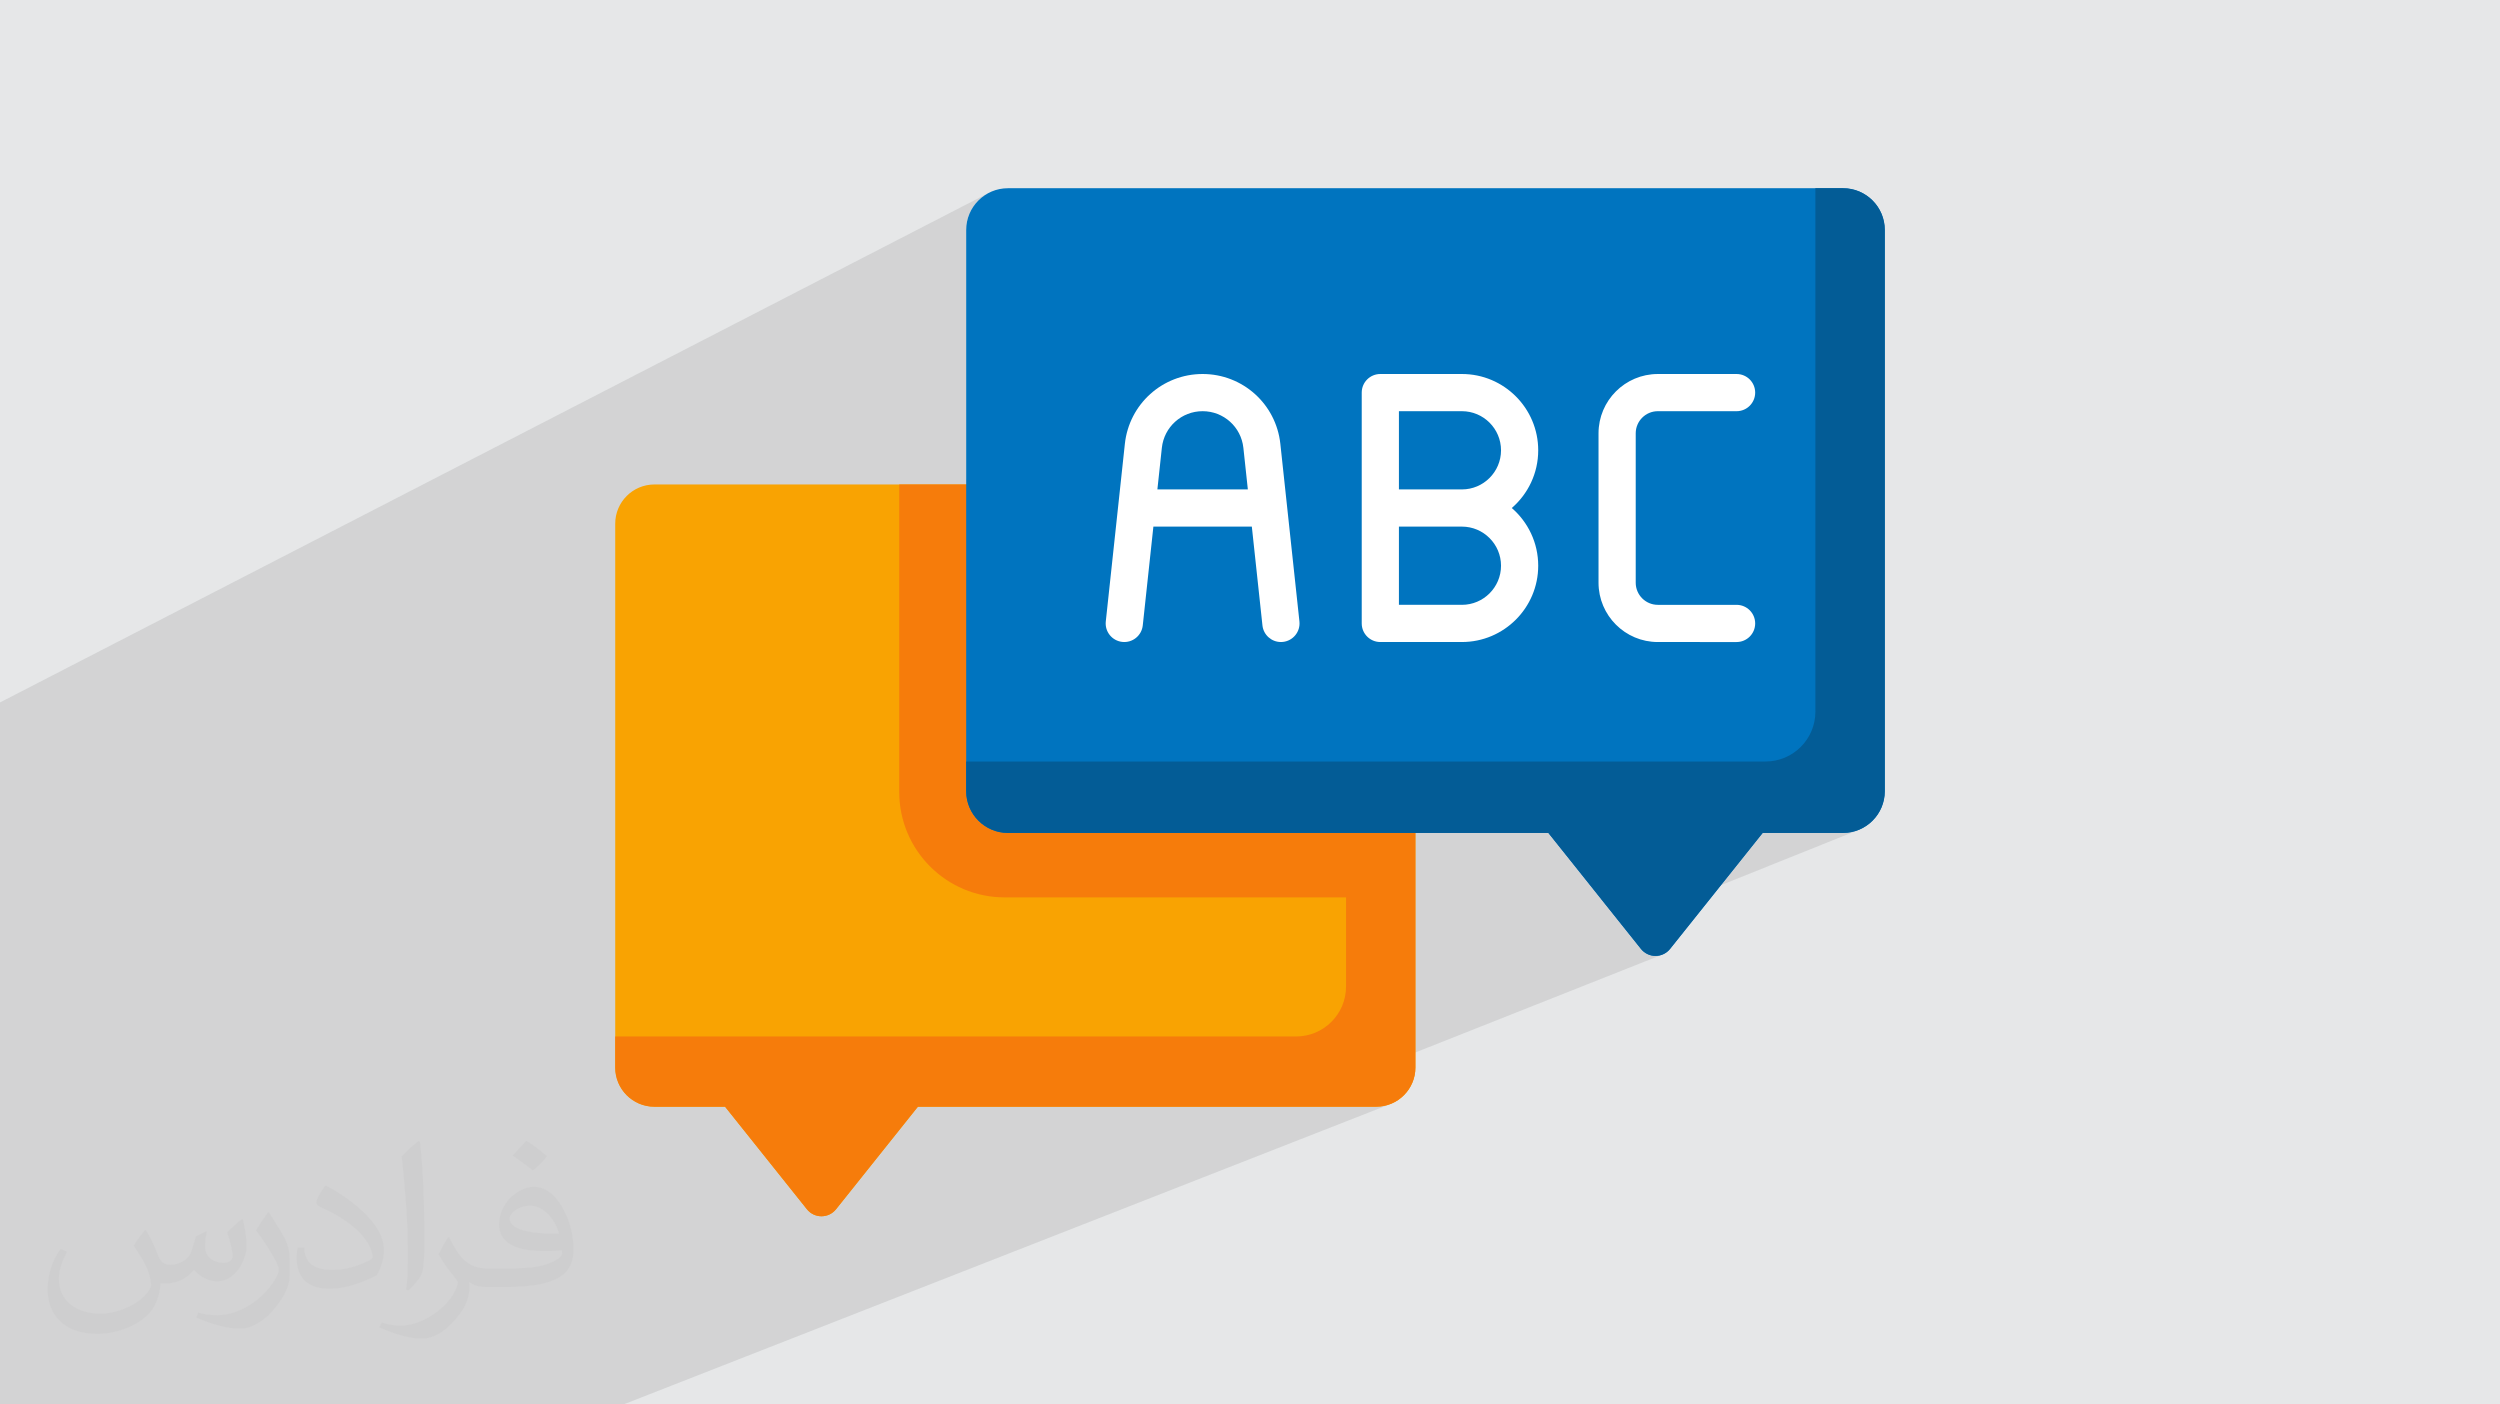 <?xml version="1.0" encoding="UTF-8"?>
<!DOCTYPE svg PUBLIC "-//W3C//DTD SVG 1.0//EN" "http://www.w3.org/TR/2001/REC-SVG-20010904/DTD/svg10.dtd">
<!-- Creator: CorelDRAW -->
<svg xmlns="http://www.w3.org/2000/svg" xml:space="preserve" width="94.192mm" height="52.917mm" version="1.0" style="shape-rendering:geometricPrecision; text-rendering:geometricPrecision; image-rendering:optimizeQuality; fill-rule:evenodd; clip-rule:evenodd"
viewBox="0 0 9419.16 5291.67"
 xmlns:xlink="http://www.w3.org/1999/xlink"
 xmlns:xodm="http://www.corel.com/coreldraw/odm/2003">
 <rect x="0" y="0" width="9419.16" height="5291.67" fill="#808080" stroke="none"/>
 <defs>
  <style type="text/css">
   <![CDATA[
    .fil0 {fill:#E6E7E8}
    .fil5 {fill:#0074BF;fill-rule:nonzero}
    .fil6 {fill:#035C96;fill-rule:nonzero}
    .fil4 {fill:#F67C0B;fill-rule:nonzero}
    .fil3 {fill:#F9A302;fill-rule:nonzero}
    .fil7 {fill:white;fill-rule:nonzero}
    .fil2 {fill:#373435;fill-opacity:0.031}
    .fil1 {fill:#2B2A29;fill-opacity:0.102}
   ]]>
  </style>
 </defs>
 <g id="Layer_x0020_1">
  <polygon class="fil0" points="-0,0 9419.16,0 9419.16,5291.66 -0,5291.66 "/>
  <path class="fil1" d="M9419.16 3058.19l0 2233.47 0 -2233.47zm-4176.65 1099.94l-1425.94 558.53 -528.85 575.01 528.85 -575.01 -437.51 171.37 -244.4 95.73 -249.25 307.91 249.25 -307.91 -786.11 307.91 -25.41 0 -337.27 0 -11.59 0 -106.33 0 -260.87 0 -25.74 0 -102.7 0 -123.06 0 -12.68 0 -19.03 0 -94 0 -30.42 0 -389.86 0 -67.98 0 -104.07 0 -79.7 0 -72.7 0 -408.87 0 -5.55 0 -70.72 0 0 -71.37 0 -6.09 0 -37.68 0 -81.54 0 -69.64 0 -5.2 0 -30.12 0 -72.95 0 -25.49 0 -30.75 0 -50.66 0 -77.6 0 -11.57 0 -16.55 0 -52.01 0 -0.01 0 -20.39 0 -22.91 0 -21.54 0 -45.12 0 -31.67 0 -0.96 0 -3.93 0 -19.93 0 -16.89 0 -41.3 0 -41.63 0 -2.52 0 -0.76 0 -14.79 0 -10.74 0 -1.44 0 -13.53 0 -17.77 0 -49.42 0 -10.78 0 -7.57 0 -217.19 0 -22.65 0 -1.75 0 -24.44 0 -49.28 0 -11.88 0 -28.25 0 -32.65 0 -6.27 0 -90.29 0 -70.57 0 -106.55 0 -28.32 0 -92.69 0 -345.28 0 -84.29 0 -312.83 0 -85.09 3722.54 -1918.39 -12.95 7.89 -12.1 9.06 -11.16 10.15 -10.15 11.17 -9.05 12.11 -7.88 12.96 -6.62 13.75 -5.29 14.44 -3.87 15.05 -2.39 15.6 -0.81 16.05 0 940.53 759.23 -367.03 24.39 -10.79 25.47 -8.59 26.43 -6.28 27.27 -3.84 27.97 -1.31 27.97 1.31 27.27 3.84 26.43 6.28 25.47 8.59 24.39 10.79 23.19 12.89 21.85 14.87 20.4 16.74 18.82 18.5 17.12 20.14 15.29 21.68 13.34 23.1 10.2 22.12 370.55 -175.33 13.16 -4.09 14.12 -1.42 152.65 0 1486.55 -699.93 0 1971.96 -0.97 19.22 -2.85 18.66 -4.63 18.01 -6.32 17.27 -7.92 16.43 -9.42 15.5 -10.82 14.47 -12.13 13.35 -13.35 12.13 -14.47 10.82 -15.49 9.42 -16.43 7.92 -841.17 346.59 147.14 184.34 610.12 -247.1 302.88 0 16.05 -0.81 15.6 -2.39 15.05 -3.88 14.44 -5.3 -894.71 358.99 72.17 90.42 5.31 5.9 5.89 5.23 6.38 4.51 6.83 3.76 7.2 2.99 7.52 2.17 7.76 1.33 7.95 0.45 7.92 -0.45 7.74 -1.33 7.5 -2.17 -1443.72 572.15 368.25 0 15.07 -0.76 14.64 -2.24 14.14 -3.65 13.56 -4.97z"/>
  <path class="fil2" d="M549.37 4634.7c17.98,27.25 29.64,53.44 41.02,82.55 8.46,16.94 12.95,48.16 52.65,48.16 11.63,0 28.32,-3.43 43.13,-11.63 16.66,-8.74 29.36,-21.97 35.99,-42.06l15.87 -53.44 38.63 -19.05 2.64 2.64c-5.28,20.12 -6.6,39.42 -6.6,54.51 0,44.7 38.63,61.65 69.32,61.65 17.98,0 34.14,-8.74 34.14,-25.15 0,-21.16 -8.99,-57.15 -20.65,-89.43 17.98,-17.98 35.99,-35.99 56.62,-50.55l3.17 1.6c8.99,38.1 14.02,75.67 14.02,100.81 0,24.61 -10.85,51.87 -19.84,69.6 -18.52,34.92 -51.33,62.71 -91.01,62.71 -30.15,0 -63.75,-15.09 -86.79,-43.13l-1.32 0c-21.69,27 -55.3,51.33 -109.02,51.33l-16.66 0c-2.64,35.46 -10.31,60.58 -21.97,83.08 -32,62.43 -127,106.63 -216.43,106.63 -124.36,0 -186.79,-71.7 -186.79,-167.21 0,-59 19.3,-113.77 48.95,-152.65l24.33 10.06c-18.52,35.46 -30.96,68.78 -30.96,101.6 0,89.43 72.77,132.03 156.64,132.03 77.8,0 174.09,-49.48 191.57,-106.88 -6.6,-62.71 -30.15,-92.07 -66.14,-149.22 10.85,-19.05 24.87,-38.1 42.34,-58.47l3.17 0 0 0 0 0 -0.02 -0.09zm1434.3 -336.55c26.19,16.41 51.87,35.71 76.99,57.94 -14.02,19.84 -31.5,37.85 -53.19,53.72 -25.15,-20.37 -50.27,-37.85 -75.95,-56.36 17.45,-19.58 34.67,-38.35 52.12,-55.3l0 0 0 0 0 0 0 0 0 0 0.03 0zm13.49 244.48c-42.34,0 -76.99,27.79 -76.99,48.41 0,44.2 84.66,57.94 186,57.4 -12.7,-51.87 -57.15,-105.84 -109.02,-105.84l0.01 0.03zm-95 236.55c55.04,0 103.2,-1.6 139.95,-10.85 41.02,-10.31 75.67,-30.96 75.67,-45.24 0,-3.71 0,-8.2 -1.32,-11.91 -23.01,2.11 -49.48,2.11 -72.49,2.11 -74.6,0 -131.75,-16.94 -154.25,-58.75 -5.56,-11.63 -9.52,-24.61 -9.52,-39.42 0,-40.49 17.45,-79.91 48.16,-107.16 25.65,-22.48 53.97,-36.5 82.8,-36.5 52.12,0 93.65,41.81 122.76,107.7 15.87,35.99 26.72,77.52 26.72,129.92 0,34.92 -9.52,64.29 -31.22,85.98 -40.49,39.17 -115.09,53.97 -229.39,53.97l-51.87 0 0 0 -13.49 0c-28.32,0 -48.69,-5.03 -64.82,-17.45l-2.64 0c0.79,6.6 1.32,12.95 1.32,19.05 0,25.65 -8.46,58.47 -25.65,84.66 -50.8,75.41 -105.84,108.2 -153.47,108.2 -48.16,0 -107.16,-18.52 -160.35,-42.6l9.52 -18.52c17.2,7.14 41.02,11.91 73.81,11.91 85.98,0 198.96,-82.55 212.98,-163.25 -3.17,-6.6 -8.99,-15.34 -17.2,-24.61 -25.15,-29.9 -41.02,-54.76 -55.83,-80.95 12.7,-25.15 24.33,-45.24 35.18,-63.5l4.5 -0.53c36.78,74.88 70.1,117.73 144.45,117.73l11.63 0 0 0 53.97 0 0 0 0 0 0 0 0 0 0 0 0.09 0.01zm-372.55 79.11c6.35,-34.39 6.88,-73.02 6.88,-109.02l0 -53.44c0,-99.75 -12.7,-244.73 -23.01,-339.19 17.98,-19.3 43.13,-42.06 62.97,-57.4l5.82 1.6c13.49,118.8 16.66,256.39 16.66,383.64 0,33.35 -1.32,65.89 -4.5,89.69 -1.85,30.15 -19.3,52.91 -56.62,87.83l-8.2 -3.71zm-383.38 -157.42c1.85,46.84 24.87,83.62 105.31,83.62 50.01,0 92.33,-12.95 139.17,-35.18 8.46,-3.71 12.95,-8.74 12.95,-12.95 0,-29.36 -22.48,-68.25 -60.32,-103.71 -36.78,-33.35 -85.47,-62.71 -130.96,-82.3 -15.62,-6.6 -20.65,-13.49 -20.65,-20.12 0,-13.49 17.98,-41.81 32.82,-62.18l5.03 -0.53c52.12,27.25 110.34,67.74 153.47,112.7 39.17,41.53 63.5,83.62 63.5,129.39 0,33.86 -10.31,65.61 -27,95.25 -57.15,28.83 -118.01,50.8 -178.33,50.8 -73.28,0 -123.29,-34.39 -123.29,-115.09 0,-8.74 0,-22.22 3.17,-39.7l25.15 0 0 0 0 0 0 0 0 0 0 0 -0.02 0zm-132.57 -133.1l45.52 73.56c16.66,27.25 32.28,56.9 32.28,103.71l0 59.79c0,48.41 -30.96,100.28 -80.95,151.61 -39.17,34.67 -73.81,49.48 -105.84,49.48 -47.62,0 -102.13,-14.81 -165.1,-41.81l7.14 -18.52c19.84,5.28 42.85,9.78 71.17,9.78 90.5,-0.53 183.08,-66.67 225.42,-147.37 5.03,-9.27 6.88,-17.98 6.88,-24.08 0,-9.27 -5.03,-19.58 -8.99,-28.83 -23.01,-43.38 -48.69,-83.08 -76.99,-119.86 14.81,-23.29 29.64,-45.77 45.77,-68l3.71 0.53 0 0 0 0 0 0 0 0 0 0 -0.02 0.01z"/>
  <g id="_1473317010672">
   <path class="fil3" d="M5332.81 3068.1l0 953.94c0,81.47 -66.33,147.7 -147.71,147.7l-1726.82 0 -308.48 386.4c-13.27,16.63 -33.45,26.34 -54.75,26.34 -21.3,0 -41.48,-9.72 -54.75,-26.34l-308.48 -386.4 -266.16 0c-81.46,0 -147.7,-66.24 -147.7,-147.7l0 -2049.04c0,-81.47 66.24,-147.71 147.7,-147.71l1244.67 0.01c15.23,0 29.99,4.95 42.23,14.1l1552.4 1172.83c17.47,13.18 27.85,33.91 27.85,55.87l0 0z"/>
   <path class="fil4" d="M5332.81 3068.1l0 953.94c0,81.47 -66.33,147.7 -147.71,147.7l-1726.82 0 -308.48 386.4c-13.27,16.63 -33.45,26.34 -54.75,26.34 -21.3,0 -41.48,-9.72 -54.75,-26.34l-308.48 -386.4 -266.16 0c-81.57,0 -147.7,-66.13 -147.7,-147.7l0 -116.97 2565.39 0c103.85,0 188.06,-84.2 188.06,-188.06l0 -335.94 -1286.19 0c-219.36,0 -397.19,-177.83 -397.19,-397.2l0 -1158.57 322.3 0c15.23,0 29.99,4.95 42.23,14.1l1552.4 1172.83c17.47,13.18 27.85,33.91 27.85,55.87l0 0z"/>
   <path class="fil5" d="M7101.21 866.41l0 2114.53c0,86.69 -70.53,157.23 -157.23,157.23l-302.88 0 -348.93 437.03c-13.36,16.63 -33.45,26.34 -54.75,26.34 -21.39,0 -41.48,-9.72 -54.84,-26.34l-348.83 -437.03 -2036.34 0c-86.69,0 -157.13,-70.54 -157.13,-157.23l0 -2114.53c0,-86.7 70.44,-157.23 157.13,-157.23l3146.57 0c86.7,0 157.23,70.53 157.23,157.23z"/>
   <path class="fil6" d="M7101.21 866.41l0 2114.53c0,86.69 -70.53,157.23 -157.23,157.23l-302.88 0 -348.93 437.03c-13.36,16.63 -33.45,26.34 -54.75,26.34 -21.39,0 -41.48,-9.72 -54.84,-26.34l-348.83 -437.03 -2036.34 0c-86.69,0 -157.13,-70.54 -157.13,-157.23l0 -111.83 3011.57 0c103.79,0 187.96,-84.18 187.96,-187.97l0 -1971.96 104.17 0c86.7,0 157.23,70.53 157.23,157.23z"/>
   <path class="fil7" d="M4823.92 1672.22c-16.12,-150 -142.03,-263.12 -292.89,-263.12 -150.86,0 -276.78,113.12 -292.9,263.12l-71.88 669.17c-4.13,38.48 23.7,73.02 62.19,77.14 38.47,4.15 73,-23.71 77.14,-62.18l40 -372.27 370.9 0 40 372.27c3.86,35.93 34.24,62.58 69.58,62.58 2.5,0 5.02,-0.13 7.57,-0.4 38.48,-4.13 66.32,-38.68 62.18,-77.15l-71.89 -669.16zm-463.28 171.74l16.83 -156.77c8.45,-78.64 74.47,-137.94 153.57,-137.94 79.09,0 145.1,59.3 153.56,137.94l16.84 156.77 -340.8 0z"/>
   <path class="fil7" d="M5795.48 1696.6c0,-158.52 -128.97,-287.49 -287.49,-287.49l-307.39 0c-38.71,0 -70.07,31.37 -70.07,70.07l0 869.7c0,38.69 31.36,70.07 70.07,70.07l307.39 -0.01c158.53,0 287.49,-128.97 287.49,-287.49 0,-86.76 -38.63,-164.66 -99.6,-217.42 60.97,-52.76 99.6,-130.67 99.6,-217.43l0 0zm-140.13 434.84c0,81.26 -66.11,147.36 -147.36,147.36l-237.32 0 0 -294.71 237.32 0c81.25,0 147.36,66.11 147.36,147.36l0 -0.01zm-384.68 -287.48l0 -294.71 237.32 0c81.25,0 147.36,66.1 147.36,147.35 0,81.25 -66.11,147.36 -147.36,147.36l-237.32 0z"/>
   <path class="fil7" d="M6542.86 2278.81l-296.7 0c-45.94,0 -83.32,-37.37 -83.32,-83.32l0 -562.93c0,-45.94 37.38,-83.31 83.32,-83.31l296.7 0.01c38.71,0 70.07,-31.38 70.07,-70.07 0,-38.7 -31.36,-70.07 -70.07,-70.07l-296.7 0c-123.21,0 -223.45,100.23 -223.45,223.44l0 562.93c0,123.21 100.23,223.45 223.45,223.45l296.7 0.01c38.71,0 70.07,-31.38 70.07,-70.07 0,-38.7 -31.36,-70.07 -70.07,-70.07z"/>
  </g>
 </g>
</svg>
